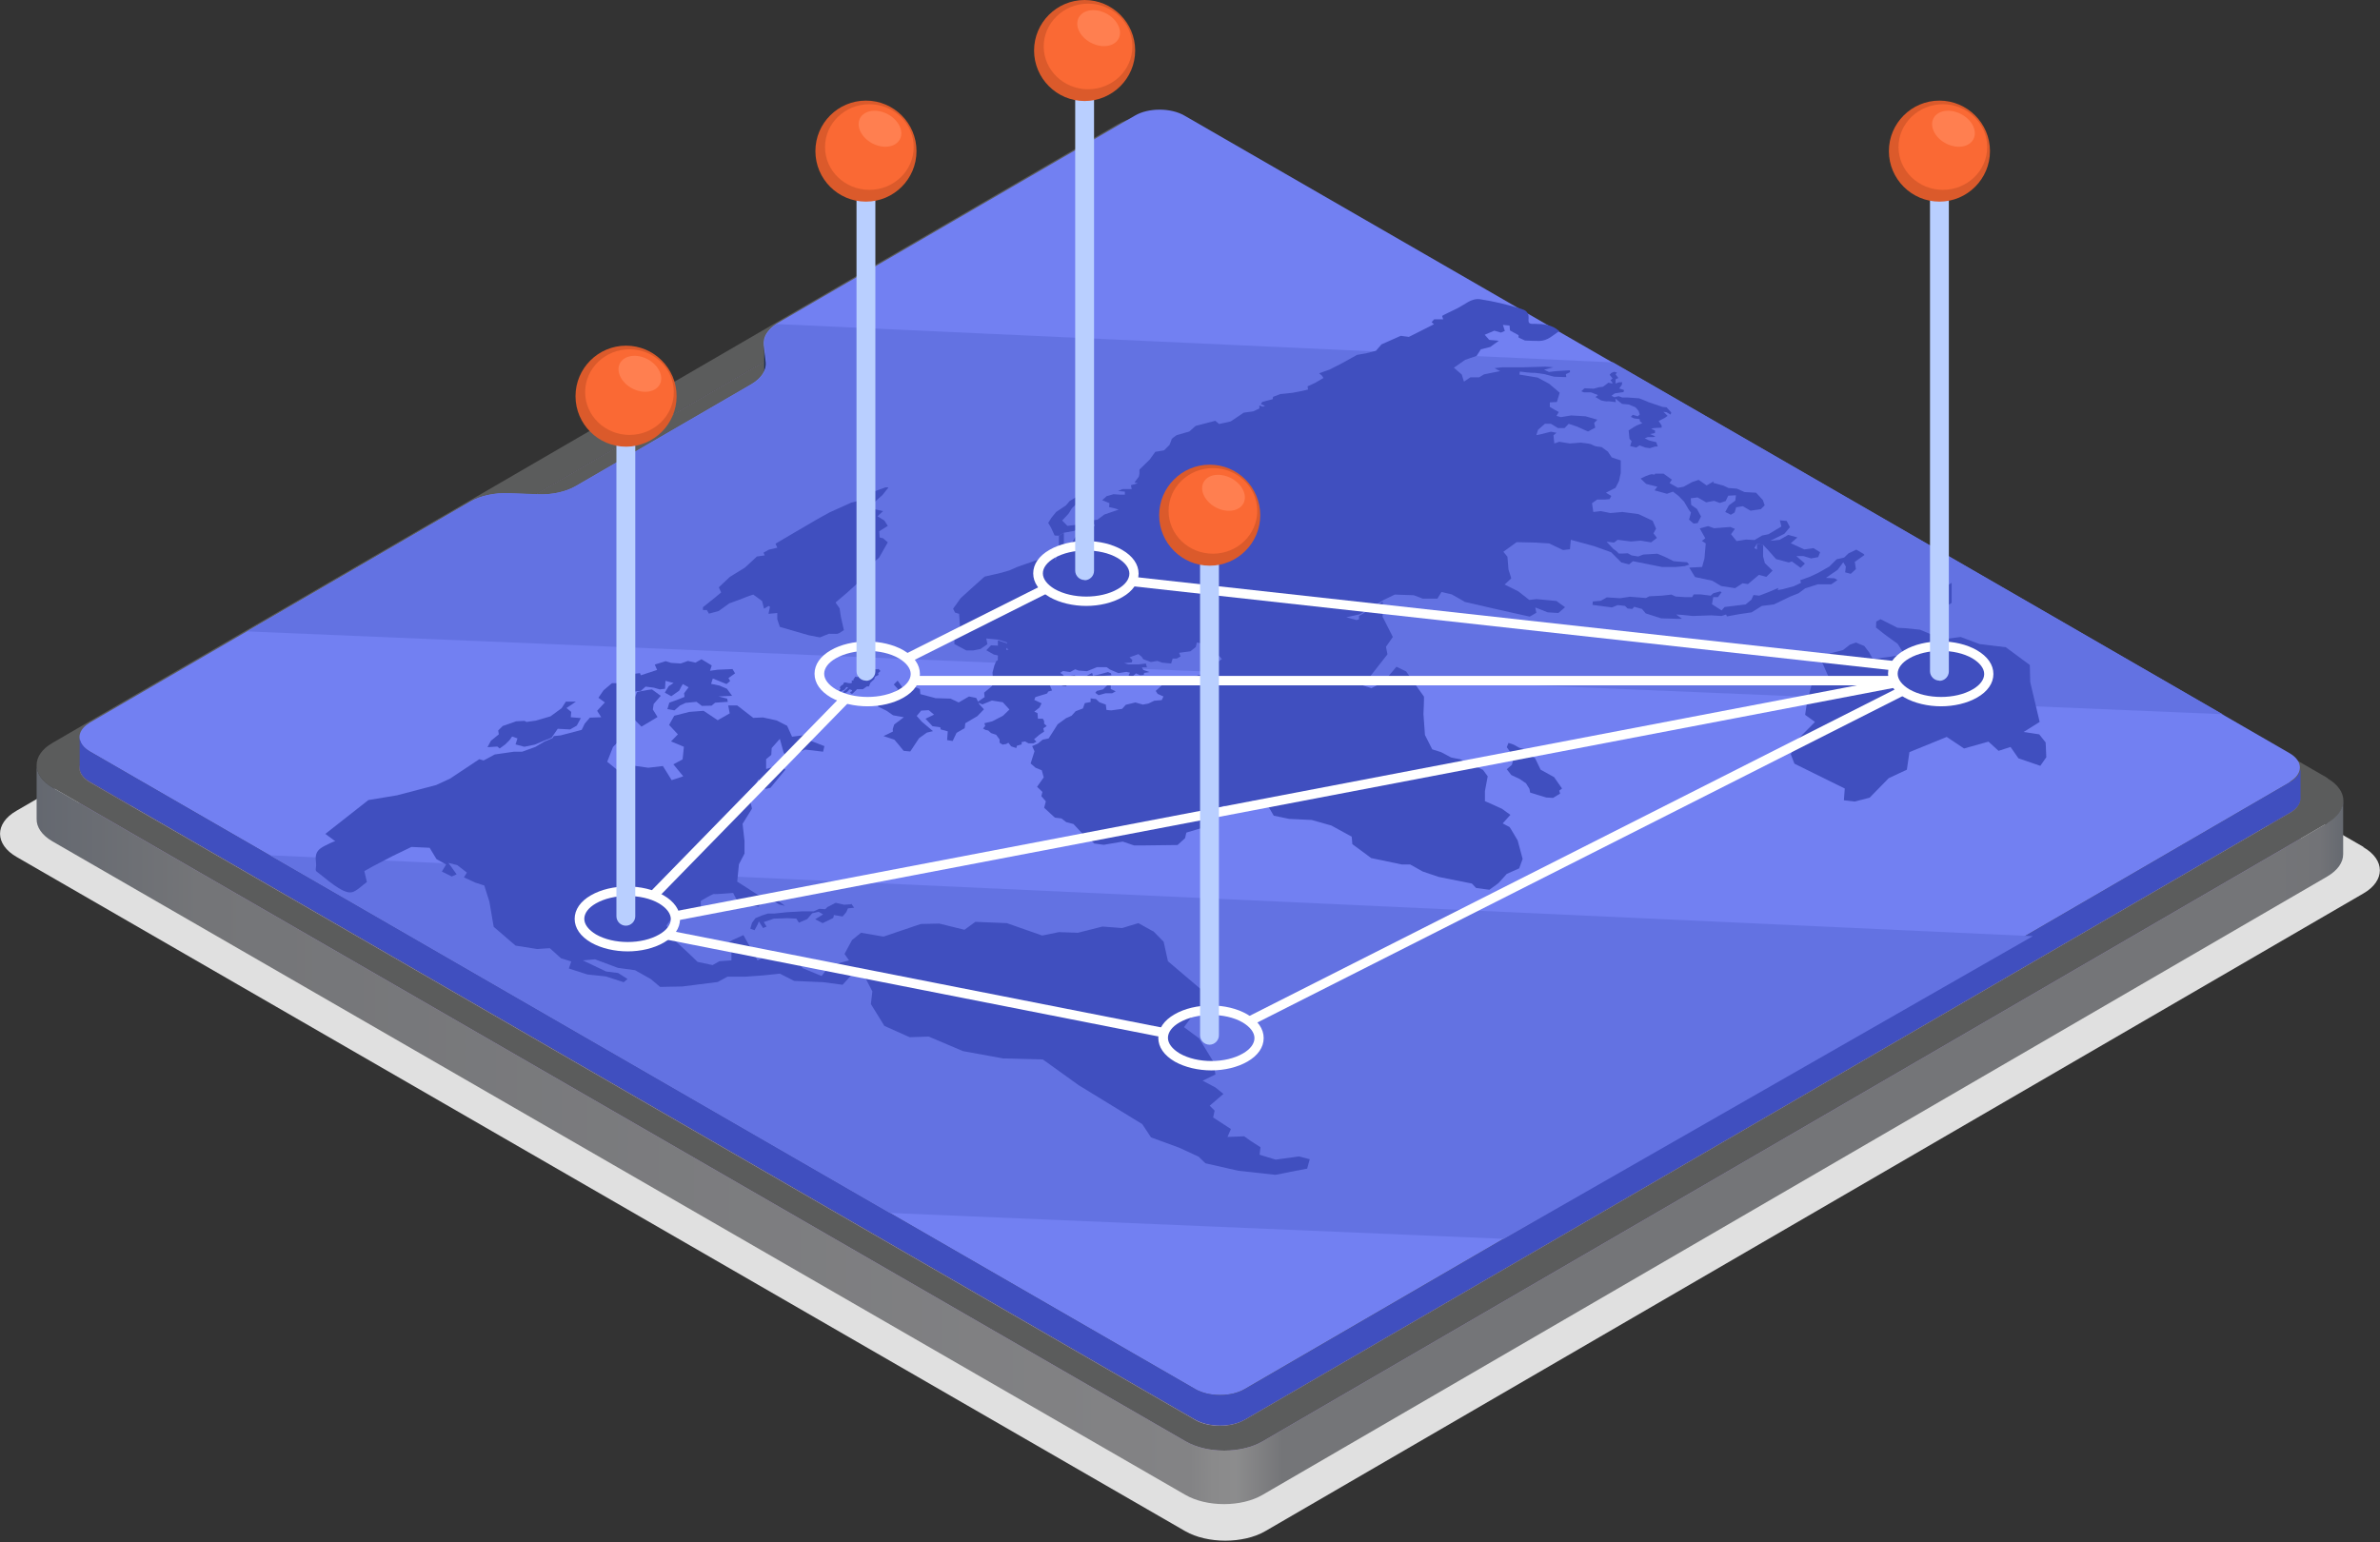 <svg fill="none" height="162" viewBox="0 0 250 162" width="250" xmlns="http://www.w3.org/2000/svg" xmlns:xlink="http://www.w3.org/1999/xlink"><rect x="0" y="0" width="250" height="162" fill="#333333" stroke="none"/><linearGradient id="paint0_linear_18_6401" gradientUnits="userSpaceOnUse" x1="3.825" x2="246.153" y1="119.199" y2="119.199"><stop offset="0" stop-color="#646870"/><stop offset=".07" stop-color="#747578"/><stop offset=".5" stop-color="#838385"/><stop offset=".51" stop-color="#8a8a8b"/><stop offset=".52" stop-color="#8c8c8d"/><stop offset=".54" stop-color="#747578"/><stop offset=".97" stop-color="#747578"/><stop offset=".99" stop-color="#727377"/><stop offset="1" stop-color="#656970"/></linearGradient><clipPath id="clip0_18_6401"><path d="M0 0H250V161.877H0Z"/></clipPath><g clip-path="url(#clip0_18_6401)"><path d="M248.245 89C250.562 90.327 250.562 92.53 248.268 93.857L132.897 160.866C130.602 162.192 126.822 162.192 124.505 160.866L1.755 90.034C-.562 88.708-.585 86.504 1.732 85.177L117.103 18.146C119.398 16.82 123.178 16.82 125.495 18.146L248.268 88.978 248.245 89Z" fill="#e0e0e0"/><path d="M124.46 15.335V23.341C122.998 22.509 120.658 22.509 119.24 23.341V15.335C120.68 14.504 123.02 14.504 124.46 15.335Z" fill="#9680c6"/><path d="M119.263 15.336 119.24 23.363 9.382 87.156 9.404 79.151 119.263 15.336Z" fill="#9680c6"/><path d="M8.324 86.279V80.635C8.347 80.096 8.707 79.556 9.404 79.151V87.156C8.684 87.561 8.324 85.74 8.324 86.279Z" fill="#9680c6"/><path d="M8.324 86.279V80.635C8.324 81.175 8.707 81.737 9.427 82.142V87.786C8.684 87.359 8.324 86.819 8.324 86.279Z" fill="#9680c6"/><path d="M240.573 82.344 240.551 87.988 124.438 23.363 124.46 15.336 240.573 82.344Z" fill="#9680c6"/><path d="M240.551 87.988C240.551 85.312 240.551 85.02 240.573 82.344 241.293 82.771 241.653 83.311 241.653 83.851V89.495C241.653 88.955 241.271 88.393 240.551 87.988Z" fill="#9680c6"/><path d="M241.653 83.873V89.517C241.631 90.057 241.271 90.597 240.573 91.001V85.357C241.293 84.953 241.653 84.413 241.653 83.873Z" fill="#9680c6"/><path d="M240.596 85.357 240.573 91.001 130.714 154.794 130.737 149.15 240.596 85.357Z" fill="#9680c6"/><path d="M125.54 149.15 125.518 154.794 9.404 87.808 9.427 82.142 125.54 149.15Z" fill="#9680c6"/><path d="M240.573 82.344C242.013 83.176 242.013 84.525 240.573 85.357L130.737 149.15C129.32 149.982 126.98 149.982 125.54 149.15L9.427 82.142C7.987 81.31 7.987 79.961 9.427 79.129L119.263 15.335C120.68 14.504 123.02 14.504 124.46 15.335L240.573 82.344Z" fill="#5b5c5c"/><path d="M130.737 149.15V154.794C129.297 155.626 126.957 155.626 125.517 154.794V149.15C126.98 149.982 129.32 149.982 130.737 149.15Z" fill="#9680c6"/><path d="M244.465 81.759C246.715 83.064 246.715 85.177 244.488 86.459L132.649 151.421C130.422 152.726 126.755 152.726 124.528 151.421L5.535 82.749C3.285 81.445 3.285 79.331 5.512 78.049L117.351 13.087C119.578 11.783 123.245 11.783 125.495 13.087L244.488 81.737 244.465 81.759ZM130.737 149.173 240.573 85.38C241.991 84.548 241.991 83.199 240.573 82.367L124.46 15.335C123.02 14.504 120.68 14.504 119.263 15.335L9.404 79.151C7.987 79.983 7.987 81.332 9.404 82.164L125.517 149.173C126.957 150.005 129.297 150.005 130.715 149.173H130.737Z" fill="#5b5c5c"/><path d="M244.488 86.459 132.649 151.421C130.422 152.726 126.755 152.726 124.528 151.421L5.535 82.749C4.41 82.097 3.847 81.242 3.847 80.388V86.032C3.825 86.886 4.387 87.741 5.512 88.393L124.505 157.043C126.755 158.347 130.4 158.347 132.627 157.043L244.465 92.081C245.568 91.428 246.13 90.597 246.13 89.742V84.098C246.13 84.953 245.59 85.784 244.488 86.437V86.459Z" fill="url(#paint0_linear_18_6401)"/><path d="M80.476 41.195C80.476 41.195 80.476 41.33 80.476 41.419V38.226C80.476 38.226 80.476 38.092 80.476 38.002L80.274 36.27C80.274 36.27 80.274 36.135 80.274 36.045V39.238C80.274 39.238 80.274 39.373 80.274 39.463L80.476 41.195Z" fill="#1d2e57"/><path d="M240.596 82.142 178.613 118.142 130.737 145.935C129.32 146.767 126.98 146.767 125.54 145.935L77.349 118.142 28.325 89.855 9.427 78.949C8.032 78.139 7.987 76.835 9.314 76.003 9.337 75.981 9.382 75.958 9.404 75.936L49.383 52.708C50.441 52.078 51.926 51.763 53.433 51.831L56.425 51.943C57.933 52.01 59.418 51.673 60.475 51.066L78.924 40.363C79.981 39.733 80.543 38.879 80.431 38.002L80.228 36.27C80.206 35.978 80.228 35.708 80.319 35.438 80.521 34.876 81.016 34.336 81.736 33.909L119.218 12.143C120.635 11.311 122.975 11.311 124.415 12.143L156.115 30.424 214.363 64.04 238.368 77.892 240.506 79.129C241.946 79.961 241.946 81.31 240.506 82.142H240.596Z" fill="#7280f2"/><path d="M233.509 75.059 214.43 64.04 169.434 38.069 81.578 34.044C80.993 34.449 80.566 34.921 80.386 35.416 80.296 35.685 80.251 35.978 80.296 36.248L80.499 37.979C80.611 38.856 80.049 39.71 78.991 40.34L60.543 51.043C59.485 51.673 58 51.988 56.493 51.92L53.501 51.808C51.993 51.74 50.508 52.078 49.451 52.685L25.963 66.334 233.554 75.036 233.509 75.059Z" fill="#6372e2"/><path d="M240.596 82.142 130.759 145.935C129.342 146.767 127.002 146.767 125.562 145.935L9.449 78.949C8.729 78.522 8.369 77.982 8.369 77.42V80.613C8.369 81.152 8.729 81.715 9.449 82.119L125.562 149.128C127.002 149.96 129.342 149.96 130.759 149.128L240.596 85.335C241.293 84.93 241.653 84.39 241.653 83.851V80.658C241.653 81.197 241.316 81.737 240.596 82.142Z" fill="#404fbf"/><path d="M213.53 98.354 157.96 130.15 93.458 127.429 28.348 89.855 213.53 98.354Z" fill="#6372e2"/><g fill="#404fbf"><path d="M132.739 42.769V45.13L132.289 44.95V42.589L132.739 42.769Z"/><path d="M169.861 39.126 169.704 39.328 169.996 39.71 169.704 39.845V40.295L170.064 40.16H170.401L170.356 40.43 170.086 40.812 170.581 40.97C170.581 40.97 170.581 41.172 170.514 41.194 170.469 41.194 169.659 41.329 169.614 41.329L169.276 41.577 169.569 41.734 170.019 41.622 170.401 41.757H170.919L172.179 41.847 172.809 42.094 173.169 42.251 174.631 42.746 175.059 42.791 175.553 43.331 175.486 43.556 175.059 43.308 174.721 43.263 175.171 43.691 174.856 43.915 174.226 44.23 174.541 44.702V44.927L173.709 44.972 173.439 45.062 173.844 45.219V45.489L173.326 45.602 173.889 45.849 173.664 45.917H173.101L172.764 46.051 173.236 46.276 173.979 46.456 174.136 46.906H173.889L173.304 47.086 172.831 47.018 172.224 46.794 171.886 47.018 171.234 46.861 171.391 46.344 171.166 46.096 171.076 45.219 171.639 44.86 171.909 44.702 172.516 44.455 172.269 44.275 172.224 44.028 171.661 43.96 171.301 43.803 171.504 43.578 172.044 43.736 172.246 43.533 172.111 43.151 171.796 42.791 171.099 42.499 170.379 42.431 169.681 41.869 169.726 42.251C169.726 42.251 169.007 42.139 168.872 42.161 168.759 42.206 168.219 42.072 168.197 42.072L167.589 41.712 167.859 41.509 167.117 41.217H166.374L166.104 41.105 166.442 40.79 167.409 40.835 167.972 40.677 168.377 40.632 168.804 40.318 168.939 40.205 169.389 40.295 169.321 40.115 169.164 39.958 169.389 39.755 169.074 39.373 169.164 39.283 169.231 39.193 169.546 39.058 169.884 39.148 169.861 39.126Z"/><path d="M184.463 51.763 185.183 52.55 185.363 53.09 184.958 53.494 183.878 53.652 183.068 53.18 182.37 53.292 182.213 53.832 181.808 54.079 181.223 53.787 181.605 53.09 182.28 52.595 182.348 52.033 181.538 52.078 181.268 52.64 180.661 52.842 180.053 52.617 179.221 52.775 178.321 52.258 177.601 52.348 177.646 53.045 178.253 53.472 178.681 54.259 178.321 54.956 177.893 55.001 177.421 54.596 177.623 53.854 177.376 53.517 176.903 52.707 176.318 52.1 175.733 51.651 175.103 51.875 173.799 51.516 174.091 51.133 172.921 50.841 172.336 50.279C172.336 50.279 173.304 49.762 173.596 49.829 173.889 49.919 173.844 49.784 173.844 49.762H174.743L175.621 50.391 175.373 50.751 176.251 51.246 176.858 51.133 177.758 50.639 178.433 50.414 179.266 50.998 180.008 50.571 179.963 50.729 181.043 51.021 181.56 51.268 182.438 51.336 183.248 51.696 184.463 51.763Z"/><path d="M185.205 57.249 185.183 60.24 184.53 60.083 184.553 57.115 185.205 57.249Z"/><path d="M111.749 55.968V58.329L111.231 58.644V56.283L111.749 55.968Z"/><path d="M112.131 55.248 113.076 55.136 114.223 55.069 113.593 55.248 112.873 55.766 111.749 55.968 111.231 56.283 110.781 56.26 110.399 55.428 110.106 54.934 110.444 54.394 110.939 53.787 111.951 53.112 112.356 52.64 112.986 52.258 113.728 52.303 113.346 52.685 112.604 53.382 112.244 53.967 111.569 54.686 112.131 55.248Z"/><path d="M110.849 58.464V60.825L110.286 60.735 110.309 58.374 110.849 58.464Z"/><path d="M187.68 54.731 188.018 55.383 187.433 56.08 185.948 56.822 186.938 56.71 187.838 56.193 188.805 56.463 188.108 57.07 189.525 57.722 190.492 57.587 191.19 58.014 190.987 58.531 190.245 58.666 189.435 58.419H188.692L189.592 59.206 189.142 59.656 188.22 58.981 187.905 59.093 186.555 58.734 185.723 57.789 185.205 57.25 184.553 57.115 184.283 57.587 185.07 57.969 185.385 59.161 186.195 59.948 185.543 60.6 184.755 60.398 183.608 61.365 183.045 61.275 182.258 61.792 180.796 61.567 179.851 61.005 178.051 60.623 177.443 59.633 178.793 59.566 179.041 58.666 179.176 57.092 178.771 56.822 179.131 56.553 178.546 55.518 179.423 55.271 180.053 55.496 181.763 55.361 182.235 55.563 181.831 56.125 182.415 56.845 183.405 56.687 184.305 56.732 185.093 56.26 185.768 56.125 187.118 55.316 186.96 54.664 187.68 54.731Z"/><path d="M195.847 58.306 194.834 59.026 194.947 59.791 194.407 60.285 193.822 60.128 193.89 59.521 193.62 59.071 193.035 59.858 191.797 60.712 192.697 60.757 193.012 60.937 192.36 61.387H190.942L189.615 61.814 188.917 62.331 188.063 62.669 186.33 63.501 185.07 63.658 183.99 64.333 182.753 64.513 182.37 64.58 181.403 64.76 181.313 64.558 180.841 64.715 179.738 64.647 177.803 64.715 176.746 64.603 176.071 64.558 176.678 65.007C176.678 65.007 176.116 65.03 176.003 65.007 175.891 65.007 174.564 64.962 174.496 64.962L172.876 64.445 172.471 63.973 171.661 63.748 171.459 63.973 170.964 63.928 170.694 63.658 169.929 63.568 169.322 63.816 167.274 63.546 167.319 63.186 168.152 63.118 168.782 62.759 170.176 62.849 171.211 62.691 172.899 62.826 173.236 62.646 174.564 62.579 175.576 62.466 176.003 62.669 177.061 62.736H177.736L177.916 62.444H178.613L179.693 62.579 179.963 62.331 180.683 62.129 180.841 62.219 180.458 62.736H179.963L179.828 63.478 180.841 64.13 181.156 63.77 183.36 63.501 183.968 63.006 184.193 62.511 184.8 62.579 185.79 62.197 186.803 61.769 186.735 61.994 187.253 61.904 188.422 61.589 189.187 61.23 189.097 60.96 190.087 60.6 190.965 60.195 192.157 59.521 192.922 58.756 193.71 58.576 194.182 58.127 194.992 57.744 195.757 58.194 195.847 58.306Z"/><path d="M205.004 61.23V63.343L203.721 64.13V62.017L205.004 61.23Z"/><path d="M145.248 63.208 145.226 65.569 142.751 67.053V64.715L145.248 63.208Z"/><path d="M105.719 67.571 105.697 69.932 104.819 69.639V67.278L105.719 67.571Z"/><path d="M210.696 67.998 213.215 69.864 213.26 71.663 214.25 75.846 212.563 76.902 214.205 77.15 214.88 78.004 214.948 79.556 214.318 80.455 212.023 79.668 211.191 78.476 209.931 78.881 208.873 77.914 206.308 78.634 204.486 77.42 200.571 79.016 200.301 80.86 198.389 81.759 196.387 83.806 194.812 84.21 193.687 84.076 193.777 82.839 190.537 81.242 188.49 80.23 188.107 79.241 188.917 77.6 190.65 75.846 189.615 75.103 189.817 73.732 190.312 71.888 192.18 71.348 191.752 70.381 191.302 69.347 192.225 68.65 193.597 68.29 194.317 67.728 194.947 67.503 195.824 67.863 196.342 68.538 196.724 69.235 198.457 69.01 200.031 68.74 199.334 67.638 197.939 66.626 197.062 65.929 197.084 65.3 197.534 65.052 199.312 65.952 200.121 65.997 201.674 66.154 204.081 67.166 205.948 66.919 207.928 67.661 210.696 67.998Z"/><path d="M105.314 69.19V71.528L104.842 71.371 104.864 69.01 105.314 69.19Z"/><path d="M92.265 70.269 92.49 70.494 92.243 70.719 92.288 70.899 91.905 71.101 91.838 71.348 91.433 71.731 91.275 72.113H91.05L90.645 72.405H90.015L89.948 72.495 89.543 72.877H89.408L89.295 72.72 89.498 72.608V72.518L89.25 72.405 89.003 72.675 88.778 72.81 88.531 72.72 88.98 72.338 89.093 72.225 88.913 72.18 88.71 72.45 88.395 72.608 88.216 72.675 88.126 72.585 88.283 72.383 88.216 72.203 88.395 72.001 88.598 71.888V71.753L88.778 71.686 89.16 71.776H89.43L89.498 71.641C89.498 71.641 89.43 71.506 89.453 71.506 89.475 71.506 89.678 71.461 89.678 71.461L89.633 71.393 89.858 71.079 90.06 71.146 90.128 71.034 90.375 70.966 90.533 70.764 90.398 70.651 90.758 70.449H91.028L91.23 70.291 91.343 70.179 91.433 70.404 91.658 70.314H92.22L92.265 70.269Z"/><path d="M102.547 73.327 102.862 73.979 103.357 74.519 102.659 75.238 101.399 75.981 101.332 76.498 100.477 76.992 100.072 77.847 99.487 77.757 99.555 76.835 98.812 76.633 98.767 76.408 97.957 76.295 97.215 75.508 98.115 75.081 97.552 74.609 96.765 74.654 96.292 75.216 96.832 75.823 98.002 76.812 97.35 76.97 96.54 77.555 95.617 78.949 94.92 78.881 94.425 78.274 93.952 77.712 92.805 77.33 93.795 76.857 93.772 76.61 93.93 76.115 94.942 75.351 93.817 75.148 93.097 74.654 92.22 74.227 92.378 73.575 93.412 73.912 93.097 73.35 93.525 73.102 94.335 72.405 93.885 71.91 94.29 71.506 94.762 72.18 94.987 72.495 95.595 71.978 96.63 72.383 96.675 72.922 98.272 73.35 99.847 73.395 100.702 73.799 101.782 73.17 102.547 73.327Z"/><path d="M93.3 51.246 92.693 52.01 91.703 52.887 91.545 53.427 92.76 53.697 92.175 54.236 92.895 54.686 93.255 55.248 92.355 55.81 92.4 56.463 92.76 56.553 93.255 56.98 92.333 58.599 91.32 59.453 90.083 60.285 90.15 61.207 88.958 62.286 87.766 63.298 88.193 63.905 88.328 64.805 88.643 66.199C88.643 66.199 88.126 66.559 87.99 66.581 87.878 66.604 87.113 66.581 87.068 66.581L86.123 66.964 84.953 66.739 81.916 65.862 81.646 65.052V64.4L80.724 64.49 80.881 63.748 80.746 63.658 80.251 63.95 80.049 63.141 79.126 62.466C79.126 62.466 78.474 62.669 78.406 62.714 78.339 62.759 76.696 63.366 76.606 63.388L75.481 64.198 74.469 64.468 74.244 64.085H73.839V63.793L75.076 62.804 75.751 62.242 75.504 61.702 76.674 60.6 78.249 59.633 79.509 58.464 80.319 58.351 80.206 58.059 80.769 57.744 81.646 57.542 81.466 57.115 83.491 55.923 85.763 54.596 87.135 53.832 89.43 52.797 90.195 52.617 91.073 52.393 91.77 51.651 93.008 51.201H93.3V51.246Z"/><path d="M160.682 78.859 160.862 79.174 160.772 79.421 161.245 79.646 161.829 80.86 163.247 81.647 164.079 82.839 163.787 83.064 163.877 83.378 163.134 83.828 162.414 83.783 161.672 83.558 160.727 83.266 160.66 82.884 160.3 82.299 159.647 81.849 158.747 81.422 158.275 80.815 158.815 80.343 159.017 79.533 158.275 78.499 158.455 78.049 158.995 78.229 159.602 78.566 160.682 78.859Z"/><path d="M76.944 70.292 77.214 70.741 76.516 71.236 76.696 71.551 76.314 71.866 74.874 71.281 74.694 71.843 75.572 72.023 76.359 72.36 76.899 73.102 75.481 73.17 76.381 73.395 76.449 73.732 75.121 73.822 74.739 74.137 73.727 74.159 73.164 73.732 72.017 73.844 71.432 74.114 70.847 74.631 70.104 74.496 70.307 73.822 71.297 73.462 71.904 73.215 71.859 72.832 72.332 72.203 71.724 71.866 71.567 72.135 71.342 72.563 70.509 73.147 69.834 72.765 70.239 72.091 70.757 71.753 69.902 71.528 69.857 72.36 69.294 72.428 68.687 72.248 67.81 72.135 67.36 72.54 67.315 72.585 67 72.608 66.032 72.743 65.74 72.158 65.785 71.618 65.942 71.168 66.617 70.786 67.225 70.719 67.315 70.944 69.025 70.382 68.777 69.819 69.924 69.46 70.487 69.639 71.499 69.707 72.264 69.437 73.052 69.617 73.682 69.257 74.761 69.909 74.582 70.472 75.391 70.359 76.944 70.292Z"/><path d="M60.498 73.71 59.508 74.384 60.003 74.789 59.958 75.351 61.015 75.441 60.588 76.228 59.89 76.633 58.585 76.565 58.09 77.285 57.933 77.51 57.078 77.847 56.178 78.229 55.076 78.454 54.153 78.207 54.356 77.577 53.793 77.375 53.523 77.757 53.073 78.207 52.488 78.634 52.241 78.432 51.206 78.499 51.566 77.824 52.398 77.15 52.331 76.745 52.803 76.273 54.221 75.778 55.098 75.733 55.301 75.846 56.268 75.711 57.82 75.261 58.99 74.406 59.44 73.71H60.498Z"/><path d="M155.665 87.718V89.832L154.473 90.349 154.495 88.235 155.665 87.718Z"/><path d="M157.375 92.8 156.452 93.475 155.058 93.295 154.608 92.823 151.12 92.126 149.455 91.563 148.128 90.821H147.251L144.033 90.147 142.054 88.685 141.986 87.898 139.849 86.729 137.779 86.144 135.417 86.032 133.797 85.695 133.324 84.885 132.559 84.21 131.547 84.143 130.692 84.728 130.017 84.953 128.555 84.66 127.002 85.537 126.71 86.549 126.35 86.954 124.617 87.471 124.482 88.056 123.695 88.775 120.095 88.82H119.128L117.936 88.415 115.933 88.753 114.943 88.618 114.493 88.191 114.043 87.943 112.761 86.572 111.996 86.369 111.501 85.987 110.804 85.897 109.679 84.862 109.859 84.188 109.386 83.648 109.499 83.199 108.936 82.659 109.634 81.669 109.431 80.927 108.779 80.658 108.261 80.208 108.666 78.926 108.419 78.386 109.026 78.117 109.521 77.712 110.151 77.577 110.601 76.88 111.096 76.093 111.996 75.441 112.558 75.194 112.986 74.721 113.751 74.429 113.953 73.867 114.561 73.754V73.372L115.123 73.44 115.483 73.777 116.158 74.024 116.226 74.586 116.721 74.631 117.868 74.474 118.25 74.047 119.263 73.799 120.05 74.024 120.635 73.912 121.243 73.62 122.03 73.552 122.21 73.17 121.603 72.9 121.4 72.585 122.21 71.843H122.818L123.538 71.483 124.145 71.551 126.26 70.809 126.102 70.359 126.71 69.864H127.497L128.352 69.235 127.34 68.11 126.62 67.683 125.72 67.503 125.607 67.975 125.045 68.425 123.853 68.583 124.01 68.965 123.605 69.19H123.178L123.02 69.707 122.075 69.617 121.58 69.437 120.883 69.549 120.095 69.257 119.915 68.987 119.578 68.718 118.655 69.055 118.948 69.347 118.88 69.594 118.071 69.662 118.498 69.797H119.645L120.365 69.707 120.478 70.112H119.938L120.095 70.382 120.748 70.606 120.185 70.696 120.14 70.899 119.78 70.944 119.33 70.741 118.903 71.124 118.543 70.944 118.7 70.674 118.318 70.584 117.486 70.719 116.586 70.337 116.248 70.089H115.236L114.178 70.516 113.301 70.449 112.941 70.314 112.401 70.606 111.659 70.494 111.366 70.696 111.591 70.831 111.816 71.079 112.873 70.944 113.233 71.191 114.133 71.011 114.718 70.696 114.808 70.989 115.303 70.899 116.383 70.606 116.698 70.741 116.743 70.944 115.866 71.011 115.798 71.236 116.316 71.168 116.608 71.236 116.811 71.776 116.676 72.001V72.383L117.193 72.63 116.833 72.832H116.136L115.393 73.035 115.056 72.787 115.213 72.585 115.866 72.428 116.136 72.158 116.406 71.91 116.271 71.663 115.461 71.416 113.998 71.573 112.671 71.933H112.131L111.951 72.113 111.569 72.046 111.501 71.843 111.231 71.686 110.894 71.821 110.286 72.023 110.511 72.54 110.106 72.653 109.994 72.855 108.756 73.237 108.644 73.529 109.409 73.889 109.184 74.339 108.644 74.766 108.981 74.924 109.026 75.508H109.544L109.679 75.756V76.025L109.949 76.273 109.589 76.52 109.679 76.858 109.206 77.172 108.936 77.397 108.621 77.667 108.869 77.914 108.554 78.094H108.036L107.676 77.892 107.316 77.959V78.207L106.821 78.342 106.754 78.589 106.214 78.409 105.921 78.027 105.696 78.162 105.314 78.229 104.999 78.027V77.689L104.639 77.195 104.099 77.015 103.807 76.745 103.514 76.678 103.267 76.543 103.492 76.25 103.402 75.981 104.234 75.778 105.359 75.194 106.034 74.541 105.337 73.777 104.189 73.597 103.199 74.002 102.637 73.777 103.424 73.237 103.379 72.765 104.212 72.068 104.302 71.461 104.257 70.651 104.459 69.887 104.662 69.437 105.427 69.077 104.954 68.897 104.392 68.763 103.604 68.313 104.099 67.796 105.022 67.841 105.382 68.335 105.944 68.245 105.562 67.953 105.786 67.503 104.909 67.211 103.604 67.076 103.717 67.683 102.997 68.178 102.232 68.335H101.512L100.252 67.661V67.053L100.837 65.772 100.747 64.49 100.319 64.355 100.117 63.95 100.904 62.849 102.164 61.702 103.424 60.578 105.179 60.173 106.034 59.925 106.844 59.566 109.679 58.576 110.219 58.756 110.579 59.071 110.916 58.779 111.006 58.374 110.466 58.284 110.039 58.014 110.534 57.722 111.501 57.542 111.591 57.879 112.288 57.744 112.401 57.407 112.851 56.575 113.166 56.193 113.638 55.923 113.998 56.103 115.011 55.203 114.786 54.889 114.426 54.978 114.651 54.686 115.281 54.596 116.001 54.057 117.508 53.539 116.991 53.382 116.496 53.27 116.541 52.865 115.776 52.55 116.248 52.123 116.968 51.92 117.643 51.965H118.161V51.651L117.441 51.583 117.913 51.381H118.588 118.88L118.79 50.976 119.51 50.774 119.173 50.684 119.623 50.077 119.69 49.762V49.334L120.77 48.278 121.355 47.468 122.278 47.311 122.84 46.749C122.84 46.749 123.065 46.231 123.065 46.164 123.065 46.074 123.583 45.714 123.605 45.714L124.932 45.332 125.585 44.747 127.655 44.208 128.06 44.545 129.275 44.275 130.647 43.353 131.637 43.218 132.874 42.634 132.447 42.454 132.582 42.229 133.684 41.937 133.729 41.689 134.494 41.397 135.799 41.262 136.609 41.105 137.396 40.925 137.351 40.587 138.139 40.228 139.016 39.71 138.859 39.463 138.566 39.216 139.646 38.834 140.929 38.181 142.549 37.282 143.471 37.124 144.528 36.855 145.113 36.18 147.138 35.281 147.993 35.393 150.625 34.066 150.378 33.842 150.648 33.549H151.593L151.48 33.19C151.48 33.145 152.965 32.47 153.055 32.403 153.843 32.02 154.563 31.301 155.463 31.436 156.925 31.66 158.365 31.998 159.782 32.447 159.985 32.515 160.187 32.582 160.322 32.717 160.952 33.324 160.03 34.111 161.177 34.022 162.167 34.044 162.999 34.089 163.787 34.786 163.067 35.258 162.572 35.798 161.695 35.82 161.2 35.82 160.682 35.798 160.187 35.775L159.512 35.461V35.213L158.612 34.718 158.567 34.201 157.87 34.134 158.072 34.764 157.667 34.943 156.97 34.741 155.957 35.168 156.43 35.708 157.442 35.798 156.542 36.45 155.553 36.697 155.103 37.394 153.91 37.799 152.718 38.631 153.55 39.351 153.775 40.093 154.45 39.643H155.373L155.89 39.328 157.577 38.991 157.24 38.811 156.992 38.676 157.825 38.586H160.052L162.324 38.519 163.179 38.586 162.189 38.834 162.707 39.081 163.449 38.991 164.912 38.901V39.103L164.484 39.306 164.529 39.62 163.247 39.575 162.234 39.306C162.234 39.306 161.087 39.126 161.042 39.171 160.997 39.193 159.715 39.058 159.647 39.036L159.602 39.351 161.515 39.666 162.729 40.318 163.832 41.262 163.539 42.229 162.797 42.274V42.746L163.314 43.061 163.742 43.286 163.494 43.691 163.944 43.825 165.047 43.645 166.554 43.736 167.792 44.095 167.454 44.432 167.567 44.927 166.802 45.332 165.654 44.815 164.777 44.523 164.349 44.972H163.652L162.909 44.523H162.279L161.56 45.152 161.38 45.714 161.92 45.602 162.909 45.355 163.494 45.467 163.179 45.737 163.269 46.591 163.787 46.411 164.889 46.591 166.037 46.501C166.037 46.501 167.027 46.614 167.094 46.659 167.162 46.704 167.612 46.906 167.724 46.906 167.837 46.906 168.219 46.974 168.241 46.974L168.894 47.446 169.299 48.053 170.244 48.368V48.862 49.694L170.064 50.526 169.704 51.246 168.691 51.763 169.254 52.1 169.074 52.438 168.556 52.483H167.769L167.229 52.865 167.364 53.787 168.151 53.697 169.164 53.899 170.424 53.787 172.111 54.012 173.596 54.709 173.956 55.541 173.686 56.035 174.046 56.508 173.439 56.98 172.336 56.8 171.324 56.89 169.929 56.71 169.546 57.002 168.759 56.912 169.479 57.677C169.479 57.677 170.041 58.037 169.974 58.127 170.064 58.194 170.941 58.127 170.986 58.127L171.391 58.351 172.089 58.464 172.606 58.261 174.091 58.172 174.856 58.486 175.801 58.959 177.218 59.071 177.443 59.318 176.948 59.476 176.026 59.566H174.586L171.526 58.959 171.121 59.296 170.311 59.093 169.231 58.014 167.477 57.385 165.002 56.71 164.912 57.699 164.192 57.789 162.729 57.092 161.312 57.002 159.31 56.957 157.915 57.969 158.342 58.486 158.455 59.836 158.747 60.757 158.05 61.41 159.49 62.129 160.637 63.029 161.402 62.939 163.494 63.141 164.394 63.793 163.697 64.4 162.572 64.333 161.267 63.816 161.38 64.378 160.682 64.782C160.345 64.715 153.865 63.253 153.843 63.231 153.865 63.231 153.73 63.141 153.528 63.029 153.123 62.804 152.538 62.466 152.493 62.444L151.413 62.197 150.985 62.894H149.455L148.511 62.534 146.508 62.466 145.338 63.029 142.841 64.535 141.424 64.85 142.481 65.142 144.078 64.692 145.271 64.872 146.306 66.919 145.586 67.953 145.743 68.74 144.123 70.809 143.201 72.023 144.056 72.293 145.316 71.663 146.688 70.044 147.701 70.539C147.791 70.674 149.523 73.125 149.568 73.17 149.613 73.215 149.523 74.924 149.523 75.014L149.68 77.217 150.445 78.724 151.368 79.016C151.368 79.016 152.38 79.556 152.425 79.578 152.47 79.601 153.325 79.758 153.37 79.758L155.777 80.882 156.272 81.557 155.98 83.109V84.165C155.98 84.165 157.622 84.885 157.78 84.975 157.825 85.02 158.612 85.582 158.657 85.605L157.847 86.504C157.847 86.504 158.5 86.864 158.567 86.886 158.612 86.909 159.377 88.235 159.422 88.303L159.94 90.237 159.58 91.226 158.275 91.811 157.465 92.71 157.375 92.8Z"/><path d="M89.43 94.959 89.723 95.364 89.07 95.431 88.89 95.836 88.508 96.285 87.585 96.128C87.585 96.128 87.585 96.42 87.473 96.465 87.361 96.51 86.46 96.96 86.416 96.983L85.628 96.578 86.46 96.061 85.988 95.791 85.313 95.948 84.796 96.555 83.918 96.938 83.648 96.51 82.748 96.465 81.286 96.51 80.228 96.87 80.521 97.342 80.161 97.5 79.711 96.803 79.599 97.095 79.261 97.725 78.811 97.567 78.991 96.96 79.351 96.465 80.049 96.173 80.678 95.971H81.376L82.658 95.836 84.233 95.746H85.471L86.056 95.476 86.686 95.521 86.91 95.296 87.788 94.846 88.665 95.049 89.363 95.004 89.43 94.959Z"/><path d="M121.085 97.77 122.233 98.939 122.683 100.985 126.147 103.931C126.147 103.931 127.295 105.437 127.227 105.55 127.182 105.662 125.472 106.494 125.382 106.539L124.37 107.911 125.945 109.08 127.407 111.464 127.677 112.88 126.327 113.532 127.677 114.252 128.51 114.926 127.07 116.163 127.587 116.68 127.43 117.4 129.297 118.614 128.937 119.446 130.692 119.379 131.39 119.873 132.402 120.525 132.312 121.313 133.999 121.83 136.452 121.492 137.577 121.785 137.307 122.774C137.149 122.797 134.022 123.404 133.977 123.426 133.932 123.426 130.265 123.021 130.085 122.999L126.62 122.212 125.9 121.515 123.853 120.57 120.905 119.491 119.983 118.097 113.301 114.005 109.544 111.306 105.359 111.194 101.152 110.429 97.552 108.9 95.55 108.968 92.895 107.776 91.478 105.482 91.635 104.156 90.96 102.851 89.655 101.952 89.408 102.469 88.508 103.459 86.483 103.189 83.423 103.054 81.916 102.289 80.229 102.469 78.361 102.604H76.426L75.391 103.166 71.679 103.638 69.34 103.683 68.35 102.851 66.707 101.929 64.907 101.682 62.5 100.783 61.218 100.895 63.67 102.064 64.93 102.222 65.92 102.851 65.515 103.189 63.647 102.582 61.713 102.379 59.755 101.75 60.003 101.008 58.923 100.67 57.753 99.613 56.425 99.703 54.153 99.344 51.858 97.365 51.408 94.734 50.868 93.025 49.946 92.733 48.731 92.171 49.046 91.676 48.034 90.889 47.111 90.664 47.966 91.856 47.449 92.081 46.414 91.563 46.864 90.821 45.851 90.259 45.131 89.067 43.219 88.978 41.262 89.922 39.192 91.001 38.269 91.518 38.539 92.665C38.112 92.957 37.414 93.677 36.92 93.745 35.952 93.924 34.13 92.193 33.342 91.631 33.275 91.586 33.207 91.541 33.185 91.451 33.14 91.361 33.185 91.249 33.185 91.159 33.252 90.821 33.162 90.507 33.162 90.169 33.162 89.472 33.522 89.18 34.062 88.888 34.175 88.82 35.142 88.325 35.232 88.393L34.175 87.606 38.697 84.053 41.689 83.558 45.806 82.479 47.269 81.804 50.351 79.758 50.801 79.893 51.971 79.263 53.996 78.971H54.851L56.223 78.477 57.168 77.914 58.023 77.555 58.18 77.33 58.878 77.262 61.105 76.678 61.42 76.025 61.96 75.396 63.153 75.351 62.725 74.676 63.535 73.799 62.86 73.305 63.4 72.518 64.277 71.776H65.38L65.56 72.135 65.605 72.99 66.64 73.372C66.64 73.372 66.842 72.945 66.887 72.765 66.887 72.72 66.977 72.698 67.09 72.653L67.382 72.608C67.9 72.495 68.439 72.428 68.484 72.428L69.407 73.102 68.665 73.957 68.575 74.541 69.07 75.328 67.382 76.34 66.685 75.643 66.145 76.61 65.357 77.487 64.39 78.477 63.782 80.028 64.885 80.927 66.347 80.41 68.102 80.658 69.632 80.478 70.554 81.962 71.769 81.557 70.734 80.298 71.702 79.781 71.837 78.454 70.487 77.892 71.207 77.15 70.284 76.16 70.824 75.194 72.422 74.789 73.907 74.676 75.391 75.666 76.651 74.946 76.494 74.114H77.439L79.126 75.418 80.139 75.373 81.579 75.688 82.681 76.25 83.198 77.397 84.638 77.217 85.088 77.802 86.596 78.386 86.461 78.971 84.571 78.746 83.671 79.129 82.906 79.848 82.321 79.084 81.916 77.622 81.061 78.589 81.016 79.308 80.476 79.758V80.793L81.961 80.343 82.501 80.86 80.926 82.771 80.386 82.884 79.666 81.872 78.721 83.783 78.991 84.953 78.001 86.549 78.204 88.348V89.675L77.619 90.799 77.439 92.62 79.959 94.239 80.544 94.037 81.308 94.149 81.938 94.779 82.456 95.161 81.849 95.026 81.061 94.509 79.914 94.914 79.689 95.251C79.689 95.251 77.844 94.914 77.641 94.824 77.416 94.666 77.034 93.857 77.011 93.812 76.921 93.812 75.121 93.969 75.009 93.924 74.897 93.879 73.682 94.599 73.614 94.644V95.341L73.119 95.926 72.242 95.633 70.802 96.128 70.014 97.23 70.712 98.647 72.197 100.018 73.277 101.053 74.852 101.39 75.572 100.985 76.831 100.895V100.063L75.999 99.366 76.944 98.759 78.091 98.242 79.576 100.895 80.948 100.198 83.086 100.355 84.346 101.727 86.303 102.537 87.135 101.457 89.183 100.895 88.71 100.221 89.498 98.759 90.443 97.994 92.805 98.399 96.72 97.073 98.655 97.028 101.309 97.68 102.457 96.848 105.764 96.983 109.476 98.287 111.231 97.927 113.233 97.994 115.798 97.342 117.868 97.5 119.578 96.983 121.153 97.859 121.085 97.77Z"/></g><path d="M199.661 72.117 131.012 106.85 131.459 107.733 200.108 73 199.661 72.117Z" fill="#ffffff"/><path d="M118.978 60.593 118.869 61.577 198.945 70.441 199.054 69.457 118.978 60.593Z" fill="#ffffff"/><path d="M109.672 61.393 95.054 68.728 95.499 69.612 110.116 62.277 109.672 61.393Z" fill="#ffffff"/><path d="M88.377 73.128 68.253 93.747 68.977 94.453 89.102 73.835 88.377 73.128Z" fill="#ffffff"/><path d="M198.997 71.011H96V72.001H198.997V71.011Z" fill="#ffffff"/><path d="M70.156 97.731 69.965 98.702 122.169 108.985 122.36 108.015 70.156 97.731Z" fill="#ffffff"/><path d="M199.021 71.241 70.834 95.75 71.02 96.722 199.207 72.213 199.021 71.241Z" fill="#ffffff"/><path d="M203.901 74.204C202.529 74.204 201.134 73.889 200.054 73.282 198.929 72.63 198.322 71.753 198.322 70.786 198.322 69.819 198.929 68.942 200.032 68.313 202.169 67.076 205.521 67.076 207.658 68.313 208.783 68.965 209.391 69.842 209.391 70.809 209.391 71.776 208.783 72.653 207.681 73.282 206.623 73.889 205.251 74.204 203.879 74.204H203.901ZM203.834 68.38C202.641 68.38 201.449 68.65 200.549 69.167 199.762 69.617 199.334 70.202 199.334 70.786 199.334 71.371 199.784 71.956 200.571 72.428 202.416 73.485 205.386 73.485 207.208 72.428 207.996 71.978 208.423 71.393 208.423 70.809 208.423 70.224 207.973 69.639 207.186 69.167 206.264 68.628 205.049 68.38 203.856 68.38H203.834Z" fill="#ffffff"/><path d="M203.721 71.506C203.181 71.506 202.731 71.056 202.731 70.516V17.337C202.731 16.797 203.181 16.347 203.721 16.347 204.261 16.347 204.711 16.797 204.711 17.337V70.539C204.711 71.079 204.261 71.528 203.721 71.528V71.506Z" fill="#b9cfff"/><path d="M209.031 15.875C209.031 18.798 206.646 21.182 203.721 21.182 200.796 21.182 198.412 18.798 198.412 15.875 198.412 12.952 200.796 10.569 203.721 10.569 206.646 10.569 209.031 12.952 209.031 15.875Z" fill="#db5a2b"/><path d="M208.738 15.448C208.738 17.944 206.646 19.945 204.081 19.945 201.516 19.945 199.424 17.922 199.424 15.448 199.424 12.975 201.516 10.951 204.081 10.951 206.646 10.951 208.738 12.975 208.738 15.448Z" fill="#fa6934"/><path d="M207.298 14.616C206.848 15.47 205.566 15.673 204.396 15.066 203.249 14.459 202.664 13.289 203.091 12.435 203.541 11.58 204.824 11.378 205.993 11.985 207.163 12.592 207.726 13.761 207.298 14.616Z" fill="#ff7f50"/><path d="M114.111 63.658C112.739 63.658 111.344 63.343 110.264 62.736 109.139 62.084 108.531 61.207 108.531 60.24 108.531 59.273 109.139 58.396 110.241 57.767 112.379 56.53 115.731 56.53 117.868 57.767 118.993 58.419 119.6 59.296 119.6 60.263 119.6 61.23 118.993 62.107 117.891 62.736 116.833 63.343 115.461 63.658 114.088 63.658H114.111ZM114.043 57.834C112.851 57.834 111.659 58.104 110.759 58.621 109.971 59.071 109.544 59.656 109.544 60.24 109.544 60.825 109.994 61.41 110.781 61.882 112.626 62.939 115.596 62.939 117.418 61.882 118.206 61.432 118.633 60.847 118.633 60.263 118.633 59.678 118.183 59.093 117.396 58.621 116.473 58.082 115.258 57.834 114.066 57.834H114.043Z" fill="#ffffff"/><path d="M113.931 60.937C113.391 60.937 112.941 60.488 112.941 59.948V6.768C112.941 6.229 113.391 5.779 113.931 5.779 114.471 5.779 114.921 6.229 114.921 6.768V59.97C114.921 60.51 114.471 60.96 113.931 60.96V60.937Z" fill="#b9cfff"/><path d="M119.24 5.307C119.24 8.23 116.856 10.613 113.931 10.613 111.006 10.613 108.621 8.23 108.621 5.307 108.621 2.384 111.006 0 113.931 0 116.856 0 119.24 2.384 119.24 5.307Z" fill="#db5a2b"/><path d="M118.948 4.88C118.948 7.375 116.856 9.377 114.291 9.377 111.726 9.377 109.634 7.353 109.634 4.88 109.634 2.406 111.726.382 114.291.382 116.856.382 118.948 2.406 118.948 4.88Z" fill="#fa6934"/><path d="M117.508 4.047C117.058 4.902 115.776 5.104 114.606 4.497 113.436 3.89 112.874 2.721 113.301 1.866 113.751 1.012 115.033.809 116.203 1.417 117.351 2.024 117.936 3.193 117.508 4.047Z" fill="#ff7f50"/><path d="M91.14 74.204C89.768 74.204 88.373 73.889 87.293 73.282 86.168 72.63 85.561 71.753 85.561 70.786 85.561 69.819 86.168 68.942 87.27 68.313 89.408 67.076 92.76 67.099 94.897 68.313 96.022 68.965 96.63 69.842 96.63 70.809 96.63 71.776 96.022 72.653 94.92 73.282 93.862 73.889 92.49 74.204 91.118 74.204H91.14ZM91.073 68.38C89.88 68.38 88.688 68.65 87.788 69.167 87.001 69.617 86.573 70.202 86.573 70.786 86.573 71.371 87.023 71.956 87.811 72.428 89.655 73.485 92.625 73.485 94.448 72.428 95.235 71.978 95.662 71.393 95.662 70.809 95.662 70.224 95.212 69.639 94.425 69.167 93.502 68.628 92.288 68.38 91.095 68.38H91.073Z" fill="#ffffff"/><path d="M90.96 71.506C90.42 71.506 89.97 71.056 89.97 70.516V17.337C89.97 16.797 90.42 16.347 90.96 16.347 91.5 16.347 91.95 16.797 91.95 17.337V70.539C91.95 71.079 91.5 71.528 90.96 71.528V71.506Z" fill="#b9cfff"/><path d="M90.96 21.182C93.893 21.182 96.27 18.806 96.27 15.875 96.27 12.944 93.893 10.569 90.96 10.569 88.028 10.569 85.651 12.944 85.651 15.875 85.651 18.806 88.028 21.182 90.96 21.182Z" fill="#db5a2b"/><path d="M91.32 19.945C93.892 19.945 95.977 17.932 95.977 15.448 95.977 12.964 93.892 10.951 91.32 10.951 88.748 10.951 86.663 12.964 86.663 15.448 86.663 17.932 88.748 19.945 91.32 19.945Z" fill="#fa6934"/><path d="M94.537 14.616C94.087 15.47 92.805 15.673 91.635 15.066 90.488 14.459 89.903 13.289 90.33 12.435 90.78 11.58 92.063 11.378 93.233 11.985 94.38 12.592 94.965 13.761 94.537 14.616Z" fill="#ff7f50"/><path d="M65.942 99.951C64.57 99.951 63.175 99.636 62.095 99.029 60.97 98.377 60.363 97.5 60.363 96.533 60.363 95.566 60.97 94.689 62.072 94.059 64.21 92.823 67.562 92.823 69.699 94.059 70.824 94.712 71.432 95.588 71.432 96.555 71.432 97.522 70.824 98.399 69.722 99.029 68.665 99.636 67.292 99.951 65.92 99.951H65.942ZM65.875 94.127C64.682 94.127 63.49 94.397 62.59 94.914 61.803 95.364 61.375 95.948 61.375 96.533 61.375 97.118 61.825 97.702 62.612 98.174 64.457 99.231 67.427 99.231 69.249 98.174 70.037 97.725 70.464 97.14 70.464 96.555 70.464 95.971 70.014 95.386 69.227 94.914 68.305 94.374 67.09 94.127 65.897 94.127H65.875Z" fill="#ffffff"/><path d="M65.74 97.252C65.2 97.252 64.75 96.803 64.75 96.263V43.061C64.75 42.521 65.2 42.072 65.74 42.072 66.28 42.072 66.73 42.521 66.73 43.061V96.263C66.73 96.803 66.28 97.252 65.74 97.252Z" fill="#b9cfff"/><path d="M71.072 41.622C71.072 44.545 68.687 46.928 65.762 46.928 62.837 46.928 60.453 44.545 60.453 41.622 60.453 38.699 62.837 36.315 65.762 36.315 68.687 36.315 71.072 38.699 71.072 41.622Z" fill="#db5a2b"/><path d="M70.779 41.195C70.779 43.691 68.687 45.692 66.122 45.692 63.557 45.692 61.465 43.668 61.465 41.195 61.465 38.721 63.557 36.697 66.122 36.697 68.687 36.697 70.779 38.721 70.779 41.195Z" fill="#fa6934"/><path d="M69.317 40.362C68.867 41.217 67.585 41.419 66.415 40.812 65.267 40.205 64.682 39.036 65.11 38.181 65.56 37.327 66.842 37.124 68.012 37.732 69.159 38.339 69.744 39.508 69.317 40.362Z" fill="#ff7f50"/><path d="M127.25 112.453C125.877 112.453 124.483 112.138 123.403 111.531 122.278 110.879 121.67 110.002 121.67 109.035 121.67 108.068 122.278 107.191 123.38 106.562 125.517 105.325 128.87 105.325 131.007 106.562 132.132 107.214 132.739 108.091 132.739 109.058 132.739 110.024 132.132 110.901 131.03 111.531 129.972 112.138 128.6 112.453 127.227 112.453H127.25ZM127.182 106.629C125.99 106.629 124.798 106.899 123.898 107.416 123.11 107.866 122.683 108.45 122.683 109.035 122.683 109.62 123.133 110.204 123.92 110.677 125.765 111.733 128.735 111.733 130.557 110.677 131.345 110.227 131.772 109.642 131.772 109.058 131.772 108.473 131.322 107.888 130.535 107.416 129.612 106.876 128.397 106.629 127.205 106.629H127.182Z" fill="#ffffff"/><path d="M127.047 109.755C126.507 109.755 126.057 109.305 126.057 108.765V55.563C126.057 55.023 126.507 54.574 127.047 54.574 127.587 54.574 128.037 55.023 128.037 55.563V108.765C128.037 109.305 127.587 109.755 127.047 109.755Z" fill="#b9cfff"/><path d="M132.379 54.124C132.379 57.047 129.995 59.431 127.07 59.431 124.145 59.431 121.76 57.047 121.76 54.124 121.76 51.201 124.145 48.817 127.07 48.817 129.995 48.817 132.379 51.201 132.379 54.124Z" fill="#db5a2b"/><path d="M127.407 58.171C129.979 58.171 132.064 56.158 132.064 53.674 132.064 51.191 129.979 49.177 127.407 49.177 124.835 49.177 122.75 51.191 122.75 53.674 122.75 56.158 124.835 58.171 127.407 58.171Z" fill="#fa6934"/><path d="M130.625 52.865C130.175 53.719 128.892 53.922 127.722 53.314 126.575 52.707 125.99 51.538 126.417 50.684 126.845 49.829 128.15 49.627 129.32 50.234 130.467 50.841 131.052 52.01 130.625 52.865Z" fill="#ff7f50"/></g></svg>